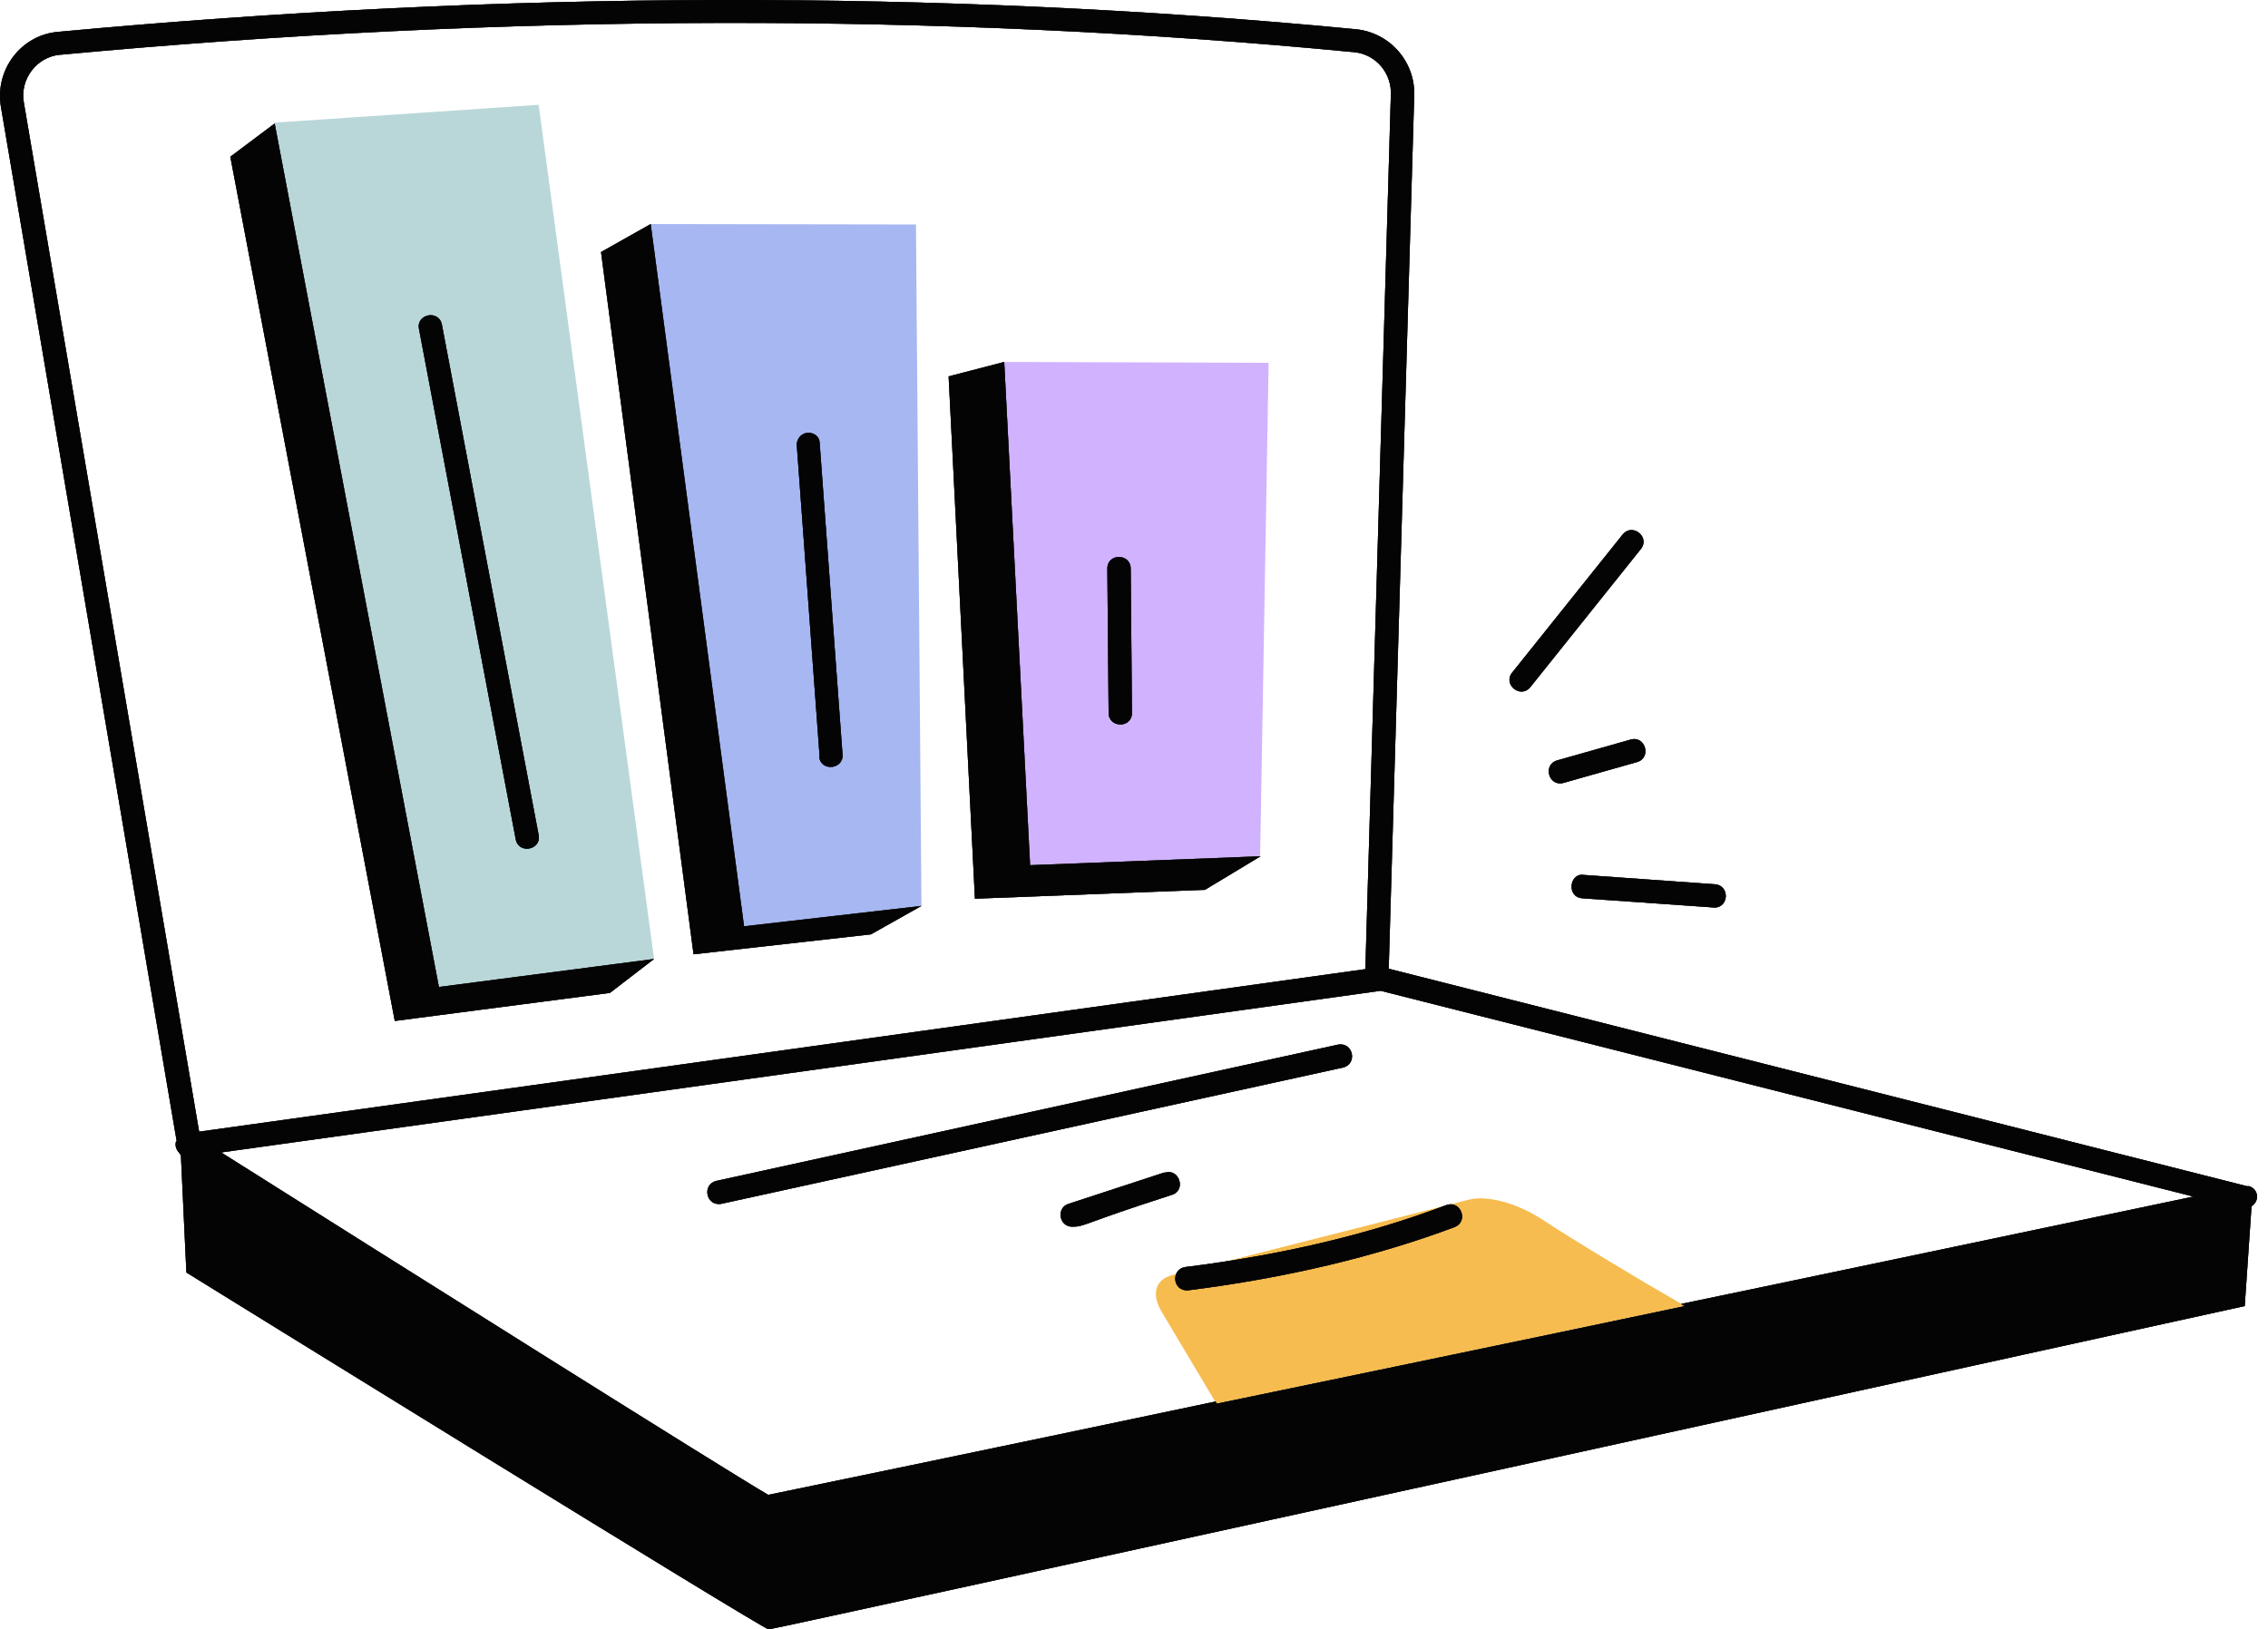 <?xml version="1.0" encoding="UTF-8"?>
<svg xmlns="http://www.w3.org/2000/svg" width="167" height="120" viewBox="0 0 167 120" fill="none">
  <path d="M124.037 96.188C114.318 98.25 89.568 103.375 89.568 103.375C89.35 103.031 85.256 96.125 85.506 96.563C84.756 95.25 85.1 94.219 86.318 93.906L108.193 88.344C109.474 88.031 111.568 88.563 113.412 89.719C115.974 91.406 120.599 94.188 123.756 96C123.849 96.063 123.912 96.125 124.037 96.156V96.188Z" fill="#F6BC4F"></path>
  <path d="M48.162 70.625L32.319 72.688L20.225 9.095V9.032L39.662 7.72L48.162 70.625Z" fill="#B9D7D9"></path>
  <path d="M67.85 66.719L54.788 68.219L47.913 16.501L67.444 16.532L67.85 66.719Z" fill="#A6B7F2"></path>
  <path d="M93.412 26.72L92.787 63.063L75.85 63.719L73.912 26.657C74.35 26.657 93.756 26.72 93.412 26.72Z" fill="#D1B2FF"></path>
  <path d="M88.725 65.532L92.819 63.063L75.85 63.719L73.944 26.657L69.85 27.72L71.788 66.188L88.725 65.532Z" fill="#1A1A23"></path>
  <path d="M88.725 65.532L92.819 63.063L75.85 63.719L73.944 26.657L69.85 27.72L71.788 66.188L88.725 65.532Z" fill="black" fill-opacity="0.2"></path>
  <path d="M88.725 65.532L92.819 63.063L75.85 63.719L73.944 26.657L69.85 27.72L71.788 66.188L88.725 65.532Z" fill="black" fill-opacity="0.2"></path>
  <path d="M88.725 65.532L92.819 63.063L75.85 63.719L73.944 26.657L69.85 27.72L71.788 66.188L88.725 65.532Z" fill="black" fill-opacity="0.2"></path>
  <path d="M88.725 65.532L92.819 63.063L75.85 63.719L73.944 26.657L69.85 27.72L71.788 66.188L88.725 65.532Z" fill="black" fill-opacity="0.2"></path>
  <path d="M88.725 65.532L92.819 63.063L75.85 63.719L73.944 26.657L69.85 27.72L71.788 66.188L88.725 65.532Z" fill="black" fill-opacity="0.2"></path>
  <path d="M88.725 65.532L92.819 63.063L75.85 63.719L73.944 26.657L69.85 27.72L71.788 66.188L88.725 65.532Z" fill="black" fill-opacity="0.2"></path>
  <path d="M88.725 65.532L92.819 63.063L75.85 63.719L73.944 26.657L69.85 27.72L71.788 66.188L88.725 65.532Z" fill="black" fill-opacity="0.2"></path>
  <path d="M88.725 65.532L92.819 63.063L75.85 63.719L73.944 26.657L69.85 27.72L71.788 66.188L88.725 65.532Z" fill="black" fill-opacity="0.2"></path>
  <path d="M88.725 65.532L92.819 63.063L75.85 63.719L73.944 26.657L69.85 27.72L71.788 66.188L88.725 65.532Z" fill="black" fill-opacity="0.2"></path>
  <path d="M29.1 75.188L44.912 73.125L48.162 70.625L32.319 72.688L20.225 9.095L16.975 11.532V11.626C16.975 11.657 29.069 75.188 29.069 75.188H29.1Z" fill="#1A1A23"></path>
  <path d="M29.1 75.188L44.912 73.125L48.162 70.625L32.319 72.688L20.225 9.095L16.975 11.532V11.626C16.975 11.657 29.069 75.188 29.069 75.188H29.1Z" fill="black" fill-opacity="0.2"></path>
  <path d="M29.1 75.188L44.912 73.125L48.162 70.625L32.319 72.688L20.225 9.095L16.975 11.532V11.626C16.975 11.657 29.069 75.188 29.069 75.188H29.1Z" fill="black" fill-opacity="0.2"></path>
  <path d="M29.1 75.188L44.912 73.125L48.162 70.625L32.319 72.688L20.225 9.095L16.975 11.532V11.626C16.975 11.657 29.069 75.188 29.069 75.188H29.1Z" fill="black" fill-opacity="0.2"></path>
  <path d="M29.1 75.188L44.912 73.125L48.162 70.625L32.319 72.688L20.225 9.095L16.975 11.532V11.626C16.975 11.657 29.069 75.188 29.069 75.188H29.1Z" fill="black" fill-opacity="0.2"></path>
  <path d="M29.1 75.188L44.912 73.125L48.162 70.625L32.319 72.688L20.225 9.095L16.975 11.532V11.626C16.975 11.657 29.069 75.188 29.069 75.188H29.1Z" fill="black" fill-opacity="0.2"></path>
  <path d="M29.1 75.188L44.912 73.125L48.162 70.625L32.319 72.688L20.225 9.095L16.975 11.532V11.626C16.975 11.657 29.069 75.188 29.069 75.188H29.1Z" fill="black" fill-opacity="0.2"></path>
  <path d="M29.1 75.188L44.912 73.125L48.162 70.625L32.319 72.688L20.225 9.095L16.975 11.532V11.626C16.975 11.657 29.069 75.188 29.069 75.188H29.1Z" fill="black" fill-opacity="0.2"></path>
  <path d="M29.1 75.188L44.912 73.125L48.162 70.625L32.319 72.688L20.225 9.095L16.975 11.532V11.626C16.975 11.657 29.069 75.188 29.069 75.188H29.1Z" fill="black" fill-opacity="0.2"></path>
  <path d="M29.1 75.188L44.912 73.125L48.162 70.625L32.319 72.688L20.225 9.095L16.975 11.532V11.626C16.975 11.657 29.069 75.188 29.069 75.188H29.1Z" fill="black" fill-opacity="0.2"></path>
  <path d="M165.505 87.375L102.256 71.344L104.131 7.126C104.256 4.626 102.412 2.438 99.881 2.157C69.35 -0.78 37.163 -0.718 4.288 2.345C1.569 2.563 -0.4 5.126 0.069 7.876L13.007 84.031C13.007 84.063 12.944 84.094 12.944 84.125C12.882 84.438 13.007 84.719 13.225 84.938C13.225 85 13.288 85.031 13.319 85.063L13.725 93.719C15.038 94.531 56.194 120 56.6 120C57.006 120 165.287 96.188 165.287 96.188L165.787 88.844C166.505 88.344 166.193 87.438 165.505 87.344V87.375ZM123.787 96.031C123.881 96.094 123.943 96.156 124.068 96.188C114.35 98.25 89.6 103.375 89.6 103.375L89.506 103.219C72.162 106.875 58.225 109.75 56.569 110.094C53.944 108.594 28.413 92.531 16.288 84.875L101.662 72.969L161.505 88.125C159.599 88.531 124.162 95.969 123.787 96.031ZM4.444 4.032C37.225 0.97 69.287 0.907 99.725 3.845C101.318 4.001 102.506 5.407 102.412 7.032L100.537 71.375L14.663 83.344L1.757 7.563C1.444 5.845 2.694 4.188 4.413 4.032H4.444Z" fill="#1A1A23"></path>
  <path d="M165.505 87.375L102.256 71.344L104.131 7.126C104.256 4.626 102.412 2.438 99.881 2.157C69.35 -0.78 37.163 -0.718 4.288 2.345C1.569 2.563 -0.4 5.126 0.069 7.876L13.007 84.031C13.007 84.063 12.944 84.094 12.944 84.125C12.882 84.438 13.007 84.719 13.225 84.938C13.225 85 13.288 85.031 13.319 85.063L13.725 93.719C15.038 94.531 56.194 120 56.6 120C57.006 120 165.287 96.188 165.287 96.188L165.787 88.844C166.505 88.344 166.193 87.438 165.505 87.344V87.375ZM123.787 96.031C123.881 96.094 123.943 96.156 124.068 96.188C114.35 98.25 89.6 103.375 89.6 103.375L89.506 103.219C72.162 106.875 58.225 109.75 56.569 110.094C53.944 108.594 28.413 92.531 16.288 84.875L101.662 72.969L161.505 88.125C159.599 88.531 124.162 95.969 123.787 96.031ZM4.444 4.032C37.225 0.97 69.287 0.907 99.725 3.845C101.318 4.001 102.506 5.407 102.412 7.032L100.537 71.375L14.663 83.344L1.757 7.563C1.444 5.845 2.694 4.188 4.413 4.032H4.444Z" fill="black" fill-opacity="0.2"></path>
  <path d="M165.505 87.375L102.256 71.344L104.131 7.126C104.256 4.626 102.412 2.438 99.881 2.157C69.35 -0.78 37.163 -0.718 4.288 2.345C1.569 2.563 -0.4 5.126 0.069 7.876L13.007 84.031C13.007 84.063 12.944 84.094 12.944 84.125C12.882 84.438 13.007 84.719 13.225 84.938C13.225 85 13.288 85.031 13.319 85.063L13.725 93.719C15.038 94.531 56.194 120 56.6 120C57.006 120 165.287 96.188 165.287 96.188L165.787 88.844C166.505 88.344 166.193 87.438 165.505 87.344V87.375ZM123.787 96.031C123.881 96.094 123.943 96.156 124.068 96.188C114.35 98.25 89.6 103.375 89.6 103.375L89.506 103.219C72.162 106.875 58.225 109.75 56.569 110.094C53.944 108.594 28.413 92.531 16.288 84.875L101.662 72.969L161.505 88.125C159.599 88.531 124.162 95.969 123.787 96.031ZM4.444 4.032C37.225 0.97 69.287 0.907 99.725 3.845C101.318 4.001 102.506 5.407 102.412 7.032L100.537 71.375L14.663 83.344L1.757 7.563C1.444 5.845 2.694 4.188 4.413 4.032H4.444Z" fill="black" fill-opacity="0.2"></path>
  <path d="M165.505 87.375L102.256 71.344L104.131 7.126C104.256 4.626 102.412 2.438 99.881 2.157C69.35 -0.78 37.163 -0.718 4.288 2.345C1.569 2.563 -0.4 5.126 0.069 7.876L13.007 84.031C13.007 84.063 12.944 84.094 12.944 84.125C12.882 84.438 13.007 84.719 13.225 84.938C13.225 85 13.288 85.031 13.319 85.063L13.725 93.719C15.038 94.531 56.194 120 56.6 120C57.006 120 165.287 96.188 165.287 96.188L165.787 88.844C166.505 88.344 166.193 87.438 165.505 87.344V87.375ZM123.787 96.031C123.881 96.094 123.943 96.156 124.068 96.188C114.35 98.25 89.6 103.375 89.6 103.375L89.506 103.219C72.162 106.875 58.225 109.75 56.569 110.094C53.944 108.594 28.413 92.531 16.288 84.875L101.662 72.969L161.505 88.125C159.599 88.531 124.162 95.969 123.787 96.031ZM4.444 4.032C37.225 0.97 69.287 0.907 99.725 3.845C101.318 4.001 102.506 5.407 102.412 7.032L100.537 71.375L14.663 83.344L1.757 7.563C1.444 5.845 2.694 4.188 4.413 4.032H4.444Z" fill="black" fill-opacity="0.2"></path>
  <path d="M165.505 87.375L102.256 71.344L104.131 7.126C104.256 4.626 102.412 2.438 99.881 2.157C69.35 -0.78 37.163 -0.718 4.288 2.345C1.569 2.563 -0.4 5.126 0.069 7.876L13.007 84.031C13.007 84.063 12.944 84.094 12.944 84.125C12.882 84.438 13.007 84.719 13.225 84.938C13.225 85 13.288 85.031 13.319 85.063L13.725 93.719C15.038 94.531 56.194 120 56.6 120C57.006 120 165.287 96.188 165.287 96.188L165.787 88.844C166.505 88.344 166.193 87.438 165.505 87.344V87.375ZM123.787 96.031C123.881 96.094 123.943 96.156 124.068 96.188C114.35 98.25 89.6 103.375 89.6 103.375L89.506 103.219C72.162 106.875 58.225 109.75 56.569 110.094C53.944 108.594 28.413 92.531 16.288 84.875L101.662 72.969L161.505 88.125C159.599 88.531 124.162 95.969 123.787 96.031ZM4.444 4.032C37.225 0.97 69.287 0.907 99.725 3.845C101.318 4.001 102.506 5.407 102.412 7.032L100.537 71.375L14.663 83.344L1.757 7.563C1.444 5.845 2.694 4.188 4.413 4.032H4.444Z" fill="black" fill-opacity="0.2"></path>
  <path d="M165.505 87.375L102.256 71.344L104.131 7.126C104.256 4.626 102.412 2.438 99.881 2.157C69.35 -0.78 37.163 -0.718 4.288 2.345C1.569 2.563 -0.4 5.126 0.069 7.876L13.007 84.031C13.007 84.063 12.944 84.094 12.944 84.125C12.882 84.438 13.007 84.719 13.225 84.938C13.225 85 13.288 85.031 13.319 85.063L13.725 93.719C15.038 94.531 56.194 120 56.6 120C57.006 120 165.287 96.188 165.287 96.188L165.787 88.844C166.505 88.344 166.193 87.438 165.505 87.344V87.375ZM123.787 96.031C123.881 96.094 123.943 96.156 124.068 96.188C114.35 98.25 89.6 103.375 89.6 103.375L89.506 103.219C72.162 106.875 58.225 109.75 56.569 110.094C53.944 108.594 28.413 92.531 16.288 84.875L101.662 72.969L161.505 88.125C159.599 88.531 124.162 95.969 123.787 96.031ZM4.444 4.032C37.225 0.97 69.287 0.907 99.725 3.845C101.318 4.001 102.506 5.407 102.412 7.032L100.537 71.375L14.663 83.344L1.757 7.563C1.444 5.845 2.694 4.188 4.413 4.032H4.444Z" fill="black" fill-opacity="0.2"></path>
  <path d="M165.505 87.375L102.256 71.344L104.131 7.126C104.256 4.626 102.412 2.438 99.881 2.157C69.35 -0.78 37.163 -0.718 4.288 2.345C1.569 2.563 -0.4 5.126 0.069 7.876L13.007 84.031C13.007 84.063 12.944 84.094 12.944 84.125C12.882 84.438 13.007 84.719 13.225 84.938C13.225 85 13.288 85.031 13.319 85.063L13.725 93.719C15.038 94.531 56.194 120 56.6 120C57.006 120 165.287 96.188 165.287 96.188L165.787 88.844C166.505 88.344 166.193 87.438 165.505 87.344V87.375ZM123.787 96.031C123.881 96.094 123.943 96.156 124.068 96.188C114.35 98.25 89.6 103.375 89.6 103.375L89.506 103.219C72.162 106.875 58.225 109.75 56.569 110.094C53.944 108.594 28.413 92.531 16.288 84.875L101.662 72.969L161.505 88.125C159.599 88.531 124.162 95.969 123.787 96.031ZM4.444 4.032C37.225 0.97 69.287 0.907 99.725 3.845C101.318 4.001 102.506 5.407 102.412 7.032L100.537 71.375L14.663 83.344L1.757 7.563C1.444 5.845 2.694 4.188 4.413 4.032H4.444Z" fill="black" fill-opacity="0.2"></path>
  <path d="M165.505 87.375L102.256 71.344L104.131 7.126C104.256 4.626 102.412 2.438 99.881 2.157C69.35 -0.78 37.163 -0.718 4.288 2.345C1.569 2.563 -0.4 5.126 0.069 7.876L13.007 84.031C13.007 84.063 12.944 84.094 12.944 84.125C12.882 84.438 13.007 84.719 13.225 84.938C13.225 85 13.288 85.031 13.319 85.063L13.725 93.719C15.038 94.531 56.194 120 56.6 120C57.006 120 165.287 96.188 165.287 96.188L165.787 88.844C166.505 88.344 166.193 87.438 165.505 87.344V87.375ZM123.787 96.031C123.881 96.094 123.943 96.156 124.068 96.188C114.35 98.25 89.6 103.375 89.6 103.375L89.506 103.219C72.162 106.875 58.225 109.75 56.569 110.094C53.944 108.594 28.413 92.531 16.288 84.875L101.662 72.969L161.505 88.125C159.599 88.531 124.162 95.969 123.787 96.031ZM4.444 4.032C37.225 0.97 69.287 0.907 99.725 3.845C101.318 4.001 102.506 5.407 102.412 7.032L100.537 71.375L14.663 83.344L1.757 7.563C1.444 5.845 2.694 4.188 4.413 4.032H4.444Z" fill="black" fill-opacity="0.2"></path>
  <path d="M165.505 87.375L102.256 71.344L104.131 7.126C104.256 4.626 102.412 2.438 99.881 2.157C69.35 -0.78 37.163 -0.718 4.288 2.345C1.569 2.563 -0.4 5.126 0.069 7.876L13.007 84.031C13.007 84.063 12.944 84.094 12.944 84.125C12.882 84.438 13.007 84.719 13.225 84.938C13.225 85 13.288 85.031 13.319 85.063L13.725 93.719C15.038 94.531 56.194 120 56.6 120C57.006 120 165.287 96.188 165.287 96.188L165.787 88.844C166.505 88.344 166.193 87.438 165.505 87.344V87.375ZM123.787 96.031C123.881 96.094 123.943 96.156 124.068 96.188C114.35 98.25 89.6 103.375 89.6 103.375L89.506 103.219C72.162 106.875 58.225 109.75 56.569 110.094C53.944 108.594 28.413 92.531 16.288 84.875L101.662 72.969L161.505 88.125C159.599 88.531 124.162 95.969 123.787 96.031ZM4.444 4.032C37.225 0.97 69.287 0.907 99.725 3.845C101.318 4.001 102.506 5.407 102.412 7.032L100.537 71.375L14.663 83.344L1.757 7.563C1.444 5.845 2.694 4.188 4.413 4.032H4.444Z" fill="black" fill-opacity="0.2"></path>
  <path d="M165.505 87.375L102.256 71.344L104.131 7.126C104.256 4.626 102.412 2.438 99.881 2.157C69.35 -0.78 37.163 -0.718 4.288 2.345C1.569 2.563 -0.4 5.126 0.069 7.876L13.007 84.031C13.007 84.063 12.944 84.094 12.944 84.125C12.882 84.438 13.007 84.719 13.225 84.938C13.225 85 13.288 85.031 13.319 85.063L13.725 93.719C15.038 94.531 56.194 120 56.6 120C57.006 120 165.287 96.188 165.287 96.188L165.787 88.844C166.505 88.344 166.193 87.438 165.505 87.344V87.375ZM123.787 96.031C123.881 96.094 123.943 96.156 124.068 96.188C114.35 98.25 89.6 103.375 89.6 103.375L89.506 103.219C72.162 106.875 58.225 109.75 56.569 110.094C53.944 108.594 28.413 92.531 16.288 84.875L101.662 72.969L161.505 88.125C159.599 88.531 124.162 95.969 123.787 96.031ZM4.444 4.032C37.225 0.97 69.287 0.907 99.725 3.845C101.318 4.001 102.506 5.407 102.412 7.032L100.537 71.375L14.663 83.344L1.757 7.563C1.444 5.845 2.694 4.188 4.413 4.032H4.444Z" fill="black" fill-opacity="0.2"></path>
  <path d="M87.475 95.031C94.662 94.125 101.256 92.563 107.099 90.375C108.162 89.969 107.568 88.375 106.506 88.75C100.818 90.906 94.35 92.438 87.287 93.313C86.193 93.469 86.318 95.125 87.506 95.031H87.475Z" fill="#1A1A23"></path>
  <path d="M87.475 95.031C94.662 94.125 101.256 92.563 107.099 90.375C108.162 89.969 107.568 88.375 106.506 88.75C100.818 90.906 94.35 92.438 87.287 93.313C86.193 93.469 86.318 95.125 87.506 95.031H87.475Z" fill="black" fill-opacity="0.2"></path>
  <path d="M87.475 95.031C94.662 94.125 101.256 92.563 107.099 90.375C108.162 89.969 107.568 88.375 106.506 88.75C100.818 90.906 94.35 92.438 87.287 93.313C86.193 93.469 86.318 95.125 87.506 95.031H87.475Z" fill="black" fill-opacity="0.2"></path>
  <path d="M87.475 95.031C94.662 94.125 101.256 92.563 107.099 90.375C108.162 89.969 107.568 88.375 106.506 88.75C100.818 90.906 94.35 92.438 87.287 93.313C86.193 93.469 86.318 95.125 87.506 95.031H87.475Z" fill="black" fill-opacity="0.2"></path>
  <path d="M87.475 95.031C94.662 94.125 101.256 92.563 107.099 90.375C108.162 89.969 107.568 88.375 106.506 88.75C100.818 90.906 94.35 92.438 87.287 93.313C86.193 93.469 86.318 95.125 87.506 95.031H87.475Z" fill="black" fill-opacity="0.2"></path>
  <path d="M87.475 95.031C94.662 94.125 101.256 92.563 107.099 90.375C108.162 89.969 107.568 88.375 106.506 88.75C100.818 90.906 94.35 92.438 87.287 93.313C86.193 93.469 86.318 95.125 87.506 95.031H87.475Z" fill="black" fill-opacity="0.2"></path>
  <path d="M87.475 95.031C94.662 94.125 101.256 92.563 107.099 90.375C108.162 89.969 107.568 88.375 106.506 88.75C100.818 90.906 94.35 92.438 87.287 93.313C86.193 93.469 86.318 95.125 87.506 95.031H87.475Z" fill="black" fill-opacity="0.2"></path>
  <path d="M87.475 95.031C94.662 94.125 101.256 92.563 107.099 90.375C108.162 89.969 107.568 88.375 106.506 88.75C100.818 90.906 94.35 92.438 87.287 93.313C86.193 93.469 86.318 95.125 87.506 95.031H87.475Z" fill="black" fill-opacity="0.2"></path>
  <path d="M87.475 95.031C94.662 94.125 101.256 92.563 107.099 90.375C108.162 89.969 107.568 88.375 106.506 88.75C100.818 90.906 94.35 92.438 87.287 93.313C86.193 93.469 86.318 95.125 87.506 95.031H87.475Z" fill="black" fill-opacity="0.2"></path>
  <path d="M87.475 95.031C94.662 94.125 101.256 92.563 107.099 90.375C108.162 89.969 107.568 88.375 106.506 88.75C100.818 90.906 94.35 92.438 87.287 93.313C86.193 93.469 86.318 95.125 87.506 95.031H87.475Z" fill="black" fill-opacity="0.2"></path>
  <path d="M64.131 68.813L67.85 66.719L54.788 68.219L47.913 16.501L44.256 18.563L51.069 70.282L64.131 68.813Z" fill="#1A1A23"></path>
  <path d="M64.131 68.813L67.85 66.719L54.788 68.219L47.913 16.501L44.256 18.563L51.069 70.282L64.131 68.813Z" fill="black" fill-opacity="0.2"></path>
  <path d="M64.131 68.813L67.85 66.719L54.788 68.219L47.913 16.501L44.256 18.563L51.069 70.282L64.131 68.813Z" fill="black" fill-opacity="0.2"></path>
  <path d="M64.131 68.813L67.85 66.719L54.788 68.219L47.913 16.501L44.256 18.563L51.069 70.282L64.131 68.813Z" fill="black" fill-opacity="0.2"></path>
  <path d="M64.131 68.813L67.85 66.719L54.788 68.219L47.913 16.501L44.256 18.563L51.069 70.282L64.131 68.813Z" fill="black" fill-opacity="0.2"></path>
  <path d="M64.131 68.813L67.85 66.719L54.788 68.219L47.913 16.501L44.256 18.563L51.069 70.282L64.131 68.813Z" fill="black" fill-opacity="0.2"></path>
  <path d="M64.131 68.813L67.85 66.719L54.788 68.219L47.913 16.501L44.256 18.563L51.069 70.282L64.131 68.813Z" fill="black" fill-opacity="0.2"></path>
  <path d="M64.131 68.813L67.85 66.719L54.788 68.219L47.913 16.501L44.256 18.563L51.069 70.282L64.131 68.813Z" fill="black" fill-opacity="0.2"></path>
  <path d="M64.131 68.813L67.85 66.719L54.788 68.219L47.913 16.501L44.256 18.563L51.069 70.282L64.131 68.813Z" fill="black" fill-opacity="0.2"></path>
  <path d="M64.131 68.813L67.85 66.719L54.788 68.219L47.913 16.501L44.256 18.563L51.069 70.282L64.131 68.813Z" fill="black" fill-opacity="0.2"></path>
  <path d="M98.506 76.938L52.756 86.969C51.663 87.219 51.975 88.875 53.131 88.656L98.881 78.625C99.975 78.375 99.662 76.719 98.506 76.938Z" fill="#1A1A23"></path>
  <path d="M98.506 76.938L52.756 86.969C51.663 87.219 51.975 88.875 53.131 88.656L98.881 78.625C99.975 78.375 99.662 76.719 98.506 76.938Z" fill="black" fill-opacity="0.2"></path>
  <path d="M98.506 76.938L52.756 86.969C51.663 87.219 51.975 88.875 53.131 88.656L98.881 78.625C99.975 78.375 99.662 76.719 98.506 76.938Z" fill="black" fill-opacity="0.2"></path>
  <path d="M98.506 76.938L52.756 86.969C51.663 87.219 51.975 88.875 53.131 88.656L98.881 78.625C99.975 78.375 99.662 76.719 98.506 76.938Z" fill="black" fill-opacity="0.2"></path>
  <path d="M98.506 76.938L52.756 86.969C51.663 87.219 51.975 88.875 53.131 88.656L98.881 78.625C99.975 78.375 99.662 76.719 98.506 76.938Z" fill="black" fill-opacity="0.2"></path>
  <path d="M98.506 76.938L52.756 86.969C51.663 87.219 51.975 88.875 53.131 88.656L98.881 78.625C99.975 78.375 99.662 76.719 98.506 76.938Z" fill="black" fill-opacity="0.2"></path>
  <path d="M98.506 76.938L52.756 86.969C51.663 87.219 51.975 88.875 53.131 88.656L98.881 78.625C99.975 78.375 99.662 76.719 98.506 76.938Z" fill="black" fill-opacity="0.2"></path>
  <path d="M98.506 76.938L52.756 86.969C51.663 87.219 51.975 88.875 53.131 88.656L98.881 78.625C99.975 78.375 99.662 76.719 98.506 76.938Z" fill="black" fill-opacity="0.2"></path>
  <path d="M98.506 76.938L52.756 86.969C51.663 87.219 51.975 88.875 53.131 88.656L98.881 78.625C99.975 78.375 99.662 76.719 98.506 76.938Z" fill="black" fill-opacity="0.2"></path>
  <path d="M98.506 76.938L52.756 86.969C51.663 87.219 51.975 88.875 53.131 88.656L98.881 78.625C99.975 78.375 99.662 76.719 98.506 76.938Z" fill="black" fill-opacity="0.2"></path>
  <path d="M85.756 86.344L78.693 88.656C77.756 88.938 77.975 90.344 78.943 90.344C79.912 90.344 79.568 90.156 86.287 88C87.381 87.656 86.818 86 85.756 86.375V86.344Z" fill="#1A1A23"></path>
  <path d="M85.756 86.344L78.693 88.656C77.756 88.938 77.975 90.344 78.943 90.344C79.912 90.344 79.568 90.156 86.287 88C87.381 87.656 86.818 86 85.756 86.375V86.344Z" fill="black" fill-opacity="0.2"></path>
  <path d="M85.756 86.344L78.693 88.656C77.756 88.938 77.975 90.344 78.943 90.344C79.912 90.344 79.568 90.156 86.287 88C87.381 87.656 86.818 86 85.756 86.375V86.344Z" fill="black" fill-opacity="0.2"></path>
  <path d="M85.756 86.344L78.693 88.656C77.756 88.938 77.975 90.344 78.943 90.344C79.912 90.344 79.568 90.156 86.287 88C87.381 87.656 86.818 86 85.756 86.375V86.344Z" fill="black" fill-opacity="0.2"></path>
  <path d="M85.756 86.344L78.693 88.656C77.756 88.938 77.975 90.344 78.943 90.344C79.912 90.344 79.568 90.156 86.287 88C87.381 87.656 86.818 86 85.756 86.375V86.344Z" fill="black" fill-opacity="0.2"></path>
  <path d="M85.756 86.344L78.693 88.656C77.756 88.938 77.975 90.344 78.943 90.344C79.912 90.344 79.568 90.156 86.287 88C87.381 87.656 86.818 86 85.756 86.375V86.344Z" fill="black" fill-opacity="0.2"></path>
  <path d="M85.756 86.344L78.693 88.656C77.756 88.938 77.975 90.344 78.943 90.344C79.912 90.344 79.568 90.156 86.287 88C87.381 87.656 86.818 86 85.756 86.375V86.344Z" fill="black" fill-opacity="0.2"></path>
  <path d="M85.756 86.344L78.693 88.656C77.756 88.938 77.975 90.344 78.943 90.344C79.912 90.344 79.568 90.156 86.287 88C87.381 87.656 86.818 86 85.756 86.375V86.344Z" fill="black" fill-opacity="0.2"></path>
  <path d="M85.756 86.344L78.693 88.656C77.756 88.938 77.975 90.344 78.943 90.344C79.912 90.344 79.568 90.156 86.287 88C87.381 87.656 86.818 86 85.756 86.375V86.344Z" fill="black" fill-opacity="0.2"></path>
  <path d="M85.756 86.344L78.693 88.656C77.756 88.938 77.975 90.344 78.943 90.344C79.912 90.344 79.568 90.156 86.287 88C87.381 87.656 86.818 86 85.756 86.375V86.344Z" fill="black" fill-opacity="0.2"></path>
  <path d="M112.693 50.594L120.818 40.438C121.537 39.563 120.193 38.469 119.474 39.376L111.349 49.532C110.631 50.407 111.974 51.501 112.693 50.594Z" fill="#1A1A23"></path>
  <path d="M112.693 50.594L120.818 40.438C121.537 39.563 120.193 38.469 119.474 39.376L111.349 49.532C110.631 50.407 111.974 51.501 112.693 50.594Z" fill="black" fill-opacity="0.2"></path>
  <path d="M112.693 50.594L120.818 40.438C121.537 39.563 120.193 38.469 119.474 39.376L111.349 49.532C110.631 50.407 111.974 51.501 112.693 50.594Z" fill="black" fill-opacity="0.2"></path>
  <path d="M112.693 50.594L120.818 40.438C121.537 39.563 120.193 38.469 119.474 39.376L111.349 49.532C110.631 50.407 111.974 51.501 112.693 50.594Z" fill="black" fill-opacity="0.2"></path>
  <path d="M112.693 50.594L120.818 40.438C121.537 39.563 120.193 38.469 119.474 39.376L111.349 49.532C110.631 50.407 111.974 51.501 112.693 50.594Z" fill="black" fill-opacity="0.2"></path>
  <path d="M112.693 50.594L120.818 40.438C121.537 39.563 120.193 38.469 119.474 39.376L111.349 49.532C110.631 50.407 111.974 51.501 112.693 50.594Z" fill="black" fill-opacity="0.2"></path>
  <path d="M112.693 50.594L120.818 40.438C121.537 39.563 120.193 38.469 119.474 39.376L111.349 49.532C110.631 50.407 111.974 51.501 112.693 50.594Z" fill="black" fill-opacity="0.2"></path>
  <path d="M112.693 50.594L120.818 40.438C121.537 39.563 120.193 38.469 119.474 39.376L111.349 49.532C110.631 50.407 111.974 51.501 112.693 50.594Z" fill="black" fill-opacity="0.2"></path>
  <path d="M112.693 50.594L120.818 40.438C121.537 39.563 120.193 38.469 119.474 39.376L111.349 49.532C110.631 50.407 111.974 51.501 112.693 50.594Z" fill="black" fill-opacity="0.2"></path>
  <path d="M112.693 50.594L120.818 40.438C121.537 39.563 120.193 38.469 119.474 39.376L111.349 49.532C110.631 50.407 111.974 51.501 112.693 50.594Z" fill="black" fill-opacity="0.2"></path>
  <path d="M120.068 54.469L114.662 56.001C113.568 56.313 114.037 57.969 115.131 57.657L120.537 56.126C121.631 55.813 121.162 54.157 120.068 54.469Z" fill="#1A1A23"></path>
  <path d="M120.068 54.469L114.662 56.001C113.568 56.313 114.037 57.969 115.131 57.657L120.537 56.126C121.631 55.813 121.162 54.157 120.068 54.469Z" fill="black" fill-opacity="0.2"></path>
  <path d="M120.068 54.469L114.662 56.001C113.568 56.313 114.037 57.969 115.131 57.657L120.537 56.126C121.631 55.813 121.162 54.157 120.068 54.469Z" fill="black" fill-opacity="0.2"></path>
  <path d="M120.068 54.469L114.662 56.001C113.568 56.313 114.037 57.969 115.131 57.657L120.537 56.126C121.631 55.813 121.162 54.157 120.068 54.469Z" fill="black" fill-opacity="0.2"></path>
  <path d="M120.068 54.469L114.662 56.001C113.568 56.313 114.037 57.969 115.131 57.657L120.537 56.126C121.631 55.813 121.162 54.157 120.068 54.469Z" fill="black" fill-opacity="0.2"></path>
  <path d="M120.068 54.469L114.662 56.001C113.568 56.313 114.037 57.969 115.131 57.657L120.537 56.126C121.631 55.813 121.162 54.157 120.068 54.469Z" fill="black" fill-opacity="0.2"></path>
  <path d="M120.068 54.469L114.662 56.001C113.568 56.313 114.037 57.969 115.131 57.657L120.537 56.126C121.631 55.813 121.162 54.157 120.068 54.469Z" fill="black" fill-opacity="0.2"></path>
  <path d="M120.068 54.469L114.662 56.001C113.568 56.313 114.037 57.969 115.131 57.657L120.537 56.126C121.631 55.813 121.162 54.157 120.068 54.469Z" fill="black" fill-opacity="0.2"></path>
  <path d="M120.068 54.469L114.662 56.001C113.568 56.313 114.037 57.969 115.131 57.657L120.537 56.126C121.631 55.813 121.162 54.157 120.068 54.469Z" fill="black" fill-opacity="0.2"></path>
  <path d="M120.068 54.469L114.662 56.001C113.568 56.313 114.037 57.969 115.131 57.657L120.537 56.126C121.631 55.813 121.162 54.157 120.068 54.469Z" fill="black" fill-opacity="0.2"></path>
  <path d="M116.506 66.157C129.599 67.063 125.318 66.782 126.224 66.844C127.318 66.844 127.381 65.219 126.287 65.125L116.631 64.438C115.568 64.25 115.318 66.063 116.506 66.157Z" fill="#1A1A23"></path>
  <path d="M116.506 66.157C129.599 67.063 125.318 66.782 126.224 66.844C127.318 66.844 127.381 65.219 126.287 65.125L116.631 64.438C115.568 64.25 115.318 66.063 116.506 66.157Z" fill="black" fill-opacity="0.2"></path>
  <path d="M116.506 66.157C129.599 67.063 125.318 66.782 126.224 66.844C127.318 66.844 127.381 65.219 126.287 65.125L116.631 64.438C115.568 64.25 115.318 66.063 116.506 66.157Z" fill="black" fill-opacity="0.2"></path>
  <path d="M116.506 66.157C129.599 67.063 125.318 66.782 126.224 66.844C127.318 66.844 127.381 65.219 126.287 65.125L116.631 64.438C115.568 64.25 115.318 66.063 116.506 66.157Z" fill="black" fill-opacity="0.2"></path>
  <path d="M116.506 66.157C129.599 67.063 125.318 66.782 126.224 66.844C127.318 66.844 127.381 65.219 126.287 65.125L116.631 64.438C115.568 64.25 115.318 66.063 116.506 66.157Z" fill="black" fill-opacity="0.2"></path>
  <path d="M116.506 66.157C129.599 67.063 125.318 66.782 126.224 66.844C127.318 66.844 127.381 65.219 126.287 65.125L116.631 64.438C115.568 64.25 115.318 66.063 116.506 66.157Z" fill="black" fill-opacity="0.2"></path>
  <path d="M116.506 66.157C129.599 67.063 125.318 66.782 126.224 66.844C127.318 66.844 127.381 65.219 126.287 65.125L116.631 64.438C115.568 64.25 115.318 66.063 116.506 66.157Z" fill="black" fill-opacity="0.2"></path>
  <path d="M116.506 66.157C129.599 67.063 125.318 66.782 126.224 66.844C127.318 66.844 127.381 65.219 126.287 65.125L116.631 64.438C115.568 64.25 115.318 66.063 116.506 66.157Z" fill="black" fill-opacity="0.2"></path>
  <path d="M116.506 66.157C129.599 67.063 125.318 66.782 126.224 66.844C127.318 66.844 127.381 65.219 126.287 65.125L116.631 64.438C115.568 64.25 115.318 66.063 116.506 66.157Z" fill="black" fill-opacity="0.2"></path>
  <path d="M116.506 66.157C129.599 67.063 125.318 66.782 126.224 66.844C127.318 66.844 127.381 65.219 126.287 65.125L116.631 64.438C115.568 64.25 115.318 66.063 116.506 66.157Z" fill="black" fill-opacity="0.2"></path>
  <path d="M39.663 61.501L32.538 23.907C32.319 22.782 30.631 23.126 30.85 24.22L37.975 61.813C38.194 62.938 39.881 62.594 39.663 61.501Z" fill="#1A1A23"></path>
  <path d="M39.663 61.501L32.538 23.907C32.319 22.782 30.631 23.126 30.85 24.22L37.975 61.813C38.194 62.938 39.881 62.594 39.663 61.501Z" fill="black" fill-opacity="0.2"></path>
  <path d="M39.663 61.501L32.538 23.907C32.319 22.782 30.631 23.126 30.85 24.22L37.975 61.813C38.194 62.938 39.881 62.594 39.663 61.501Z" fill="black" fill-opacity="0.2"></path>
  <path d="M39.663 61.501L32.538 23.907C32.319 22.782 30.631 23.126 30.85 24.22L37.975 61.813C38.194 62.938 39.881 62.594 39.663 61.501Z" fill="black" fill-opacity="0.2"></path>
  <path d="M39.663 61.501L32.538 23.907C32.319 22.782 30.631 23.126 30.85 24.22L37.975 61.813C38.194 62.938 39.881 62.594 39.663 61.501Z" fill="black" fill-opacity="0.2"></path>
  <path d="M39.663 61.501L32.538 23.907C32.319 22.782 30.631 23.126 30.85 24.22L37.975 61.813C38.194 62.938 39.881 62.594 39.663 61.501Z" fill="black" fill-opacity="0.2"></path>
  <path d="M39.663 61.501L32.538 23.907C32.319 22.782 30.631 23.126 30.85 24.22L37.975 61.813C38.194 62.938 39.881 62.594 39.663 61.501Z" fill="black" fill-opacity="0.2"></path>
  <path d="M39.663 61.501L32.538 23.907C32.319 22.782 30.631 23.126 30.85 24.22L37.975 61.813C38.194 62.938 39.881 62.594 39.663 61.501Z" fill="black" fill-opacity="0.2"></path>
  <path d="M39.663 61.501L32.538 23.907C32.319 22.782 30.631 23.126 30.85 24.22L37.975 61.813C38.194 62.938 39.881 62.594 39.663 61.501Z" fill="black" fill-opacity="0.2"></path>
  <path d="M39.663 61.501L32.538 23.907C32.319 22.782 30.631 23.126 30.85 24.22L37.975 61.813C38.194 62.938 39.881 62.594 39.663 61.501Z" fill="black" fill-opacity="0.2"></path>
  <path d="M60.319 55.688C60.381 56.844 62.131 56.688 62.038 55.563L60.35 32.563C60.288 31.719 58.85 31.532 58.663 32.688C59.288 41.188 60.413 56.594 60.35 55.688H60.319Z" fill="#1A1A23"></path>
  <path d="M60.319 55.688C60.381 56.844 62.131 56.688 62.038 55.563L60.35 32.563C60.288 31.719 58.85 31.532 58.663 32.688C59.288 41.188 60.413 56.594 60.35 55.688H60.319Z" fill="black" fill-opacity="0.2"></path>
  <path d="M60.319 55.688C60.381 56.844 62.131 56.688 62.038 55.563L60.35 32.563C60.288 31.719 58.85 31.532 58.663 32.688C59.288 41.188 60.413 56.594 60.35 55.688H60.319Z" fill="black" fill-opacity="0.2"></path>
  <path d="M60.319 55.688C60.381 56.844 62.131 56.688 62.038 55.563L60.35 32.563C60.288 31.719 58.85 31.532 58.663 32.688C59.288 41.188 60.413 56.594 60.35 55.688H60.319Z" fill="black" fill-opacity="0.2"></path>
  <path d="M60.319 55.688C60.381 56.844 62.131 56.688 62.038 55.563L60.35 32.563C60.288 31.719 58.85 31.532 58.663 32.688C59.288 41.188 60.413 56.594 60.35 55.688H60.319Z" fill="black" fill-opacity="0.2"></path>
  <path d="M60.319 55.688C60.381 56.844 62.131 56.688 62.038 55.563L60.35 32.563C60.288 31.719 58.85 31.532 58.663 32.688C59.288 41.188 60.413 56.594 60.35 55.688H60.319Z" fill="black" fill-opacity="0.2"></path>
  <path d="M60.319 55.688C60.381 56.844 62.131 56.688 62.038 55.563L60.35 32.563C60.288 31.719 58.85 31.532 58.663 32.688C59.288 41.188 60.413 56.594 60.35 55.688H60.319Z" fill="black" fill-opacity="0.2"></path>
  <path d="M60.319 55.688C60.381 56.844 62.131 56.688 62.038 55.563L60.35 32.563C60.288 31.719 58.85 31.532 58.663 32.688C59.288 41.188 60.413 56.594 60.35 55.688H60.319Z" fill="black" fill-opacity="0.2"></path>
  <path d="M60.319 55.688C60.381 56.844 62.131 56.688 62.038 55.563L60.35 32.563C60.288 31.719 58.85 31.532 58.663 32.688C59.288 41.188 60.413 56.594 60.35 55.688H60.319Z" fill="black" fill-opacity="0.2"></path>
  <path d="M60.319 55.688C60.381 56.844 62.131 56.688 62.038 55.563L60.35 32.563C60.288 31.719 58.85 31.532 58.663 32.688C59.288 41.188 60.413 56.594 60.35 55.688H60.319Z" fill="black" fill-opacity="0.2"></path>
  <path d="M83.35 52.501L83.256 41.876C83.256 40.751 81.537 40.719 81.537 41.876L81.631 52.501C81.631 53.626 83.35 53.657 83.35 52.501Z" fill="#1A1A23"></path>
  <path d="M83.35 52.501L83.256 41.876C83.256 40.751 81.537 40.719 81.537 41.876L81.631 52.501C81.631 53.626 83.35 53.657 83.35 52.501Z" fill="black" fill-opacity="0.2"></path>
  <path d="M83.35 52.501L83.256 41.876C83.256 40.751 81.537 40.719 81.537 41.876L81.631 52.501C81.631 53.626 83.35 53.657 83.35 52.501Z" fill="black" fill-opacity="0.2"></path>
  <path d="M83.35 52.501L83.256 41.876C83.256 40.751 81.537 40.719 81.537 41.876L81.631 52.501C81.631 53.626 83.35 53.657 83.35 52.501Z" fill="black" fill-opacity="0.2"></path>
  <path d="M83.35 52.501L83.256 41.876C83.256 40.751 81.537 40.719 81.537 41.876L81.631 52.501C81.631 53.626 83.35 53.657 83.35 52.501Z" fill="black" fill-opacity="0.2"></path>
  <path d="M83.35 52.501L83.256 41.876C83.256 40.751 81.537 40.719 81.537 41.876L81.631 52.501C81.631 53.626 83.35 53.657 83.35 52.501Z" fill="black" fill-opacity="0.2"></path>
  <path d="M83.35 52.501L83.256 41.876C83.256 40.751 81.537 40.719 81.537 41.876L81.631 52.501C81.631 53.626 83.35 53.657 83.35 52.501Z" fill="black" fill-opacity="0.2"></path>
  <path d="M83.35 52.501L83.256 41.876C83.256 40.751 81.537 40.719 81.537 41.876L81.631 52.501C81.631 53.626 83.35 53.657 83.35 52.501Z" fill="black" fill-opacity="0.2"></path>
  <path d="M83.35 52.501L83.256 41.876C83.256 40.751 81.537 40.719 81.537 41.876L81.631 52.501C81.631 53.626 83.35 53.657 83.35 52.501Z" fill="black" fill-opacity="0.2"></path>
  <path d="M83.35 52.501L83.256 41.876C83.256 40.751 81.537 40.719 81.537 41.876L81.631 52.501C81.631 53.626 83.35 53.657 83.35 52.501Z" fill="black" fill-opacity="0.2"></path>
</svg>
